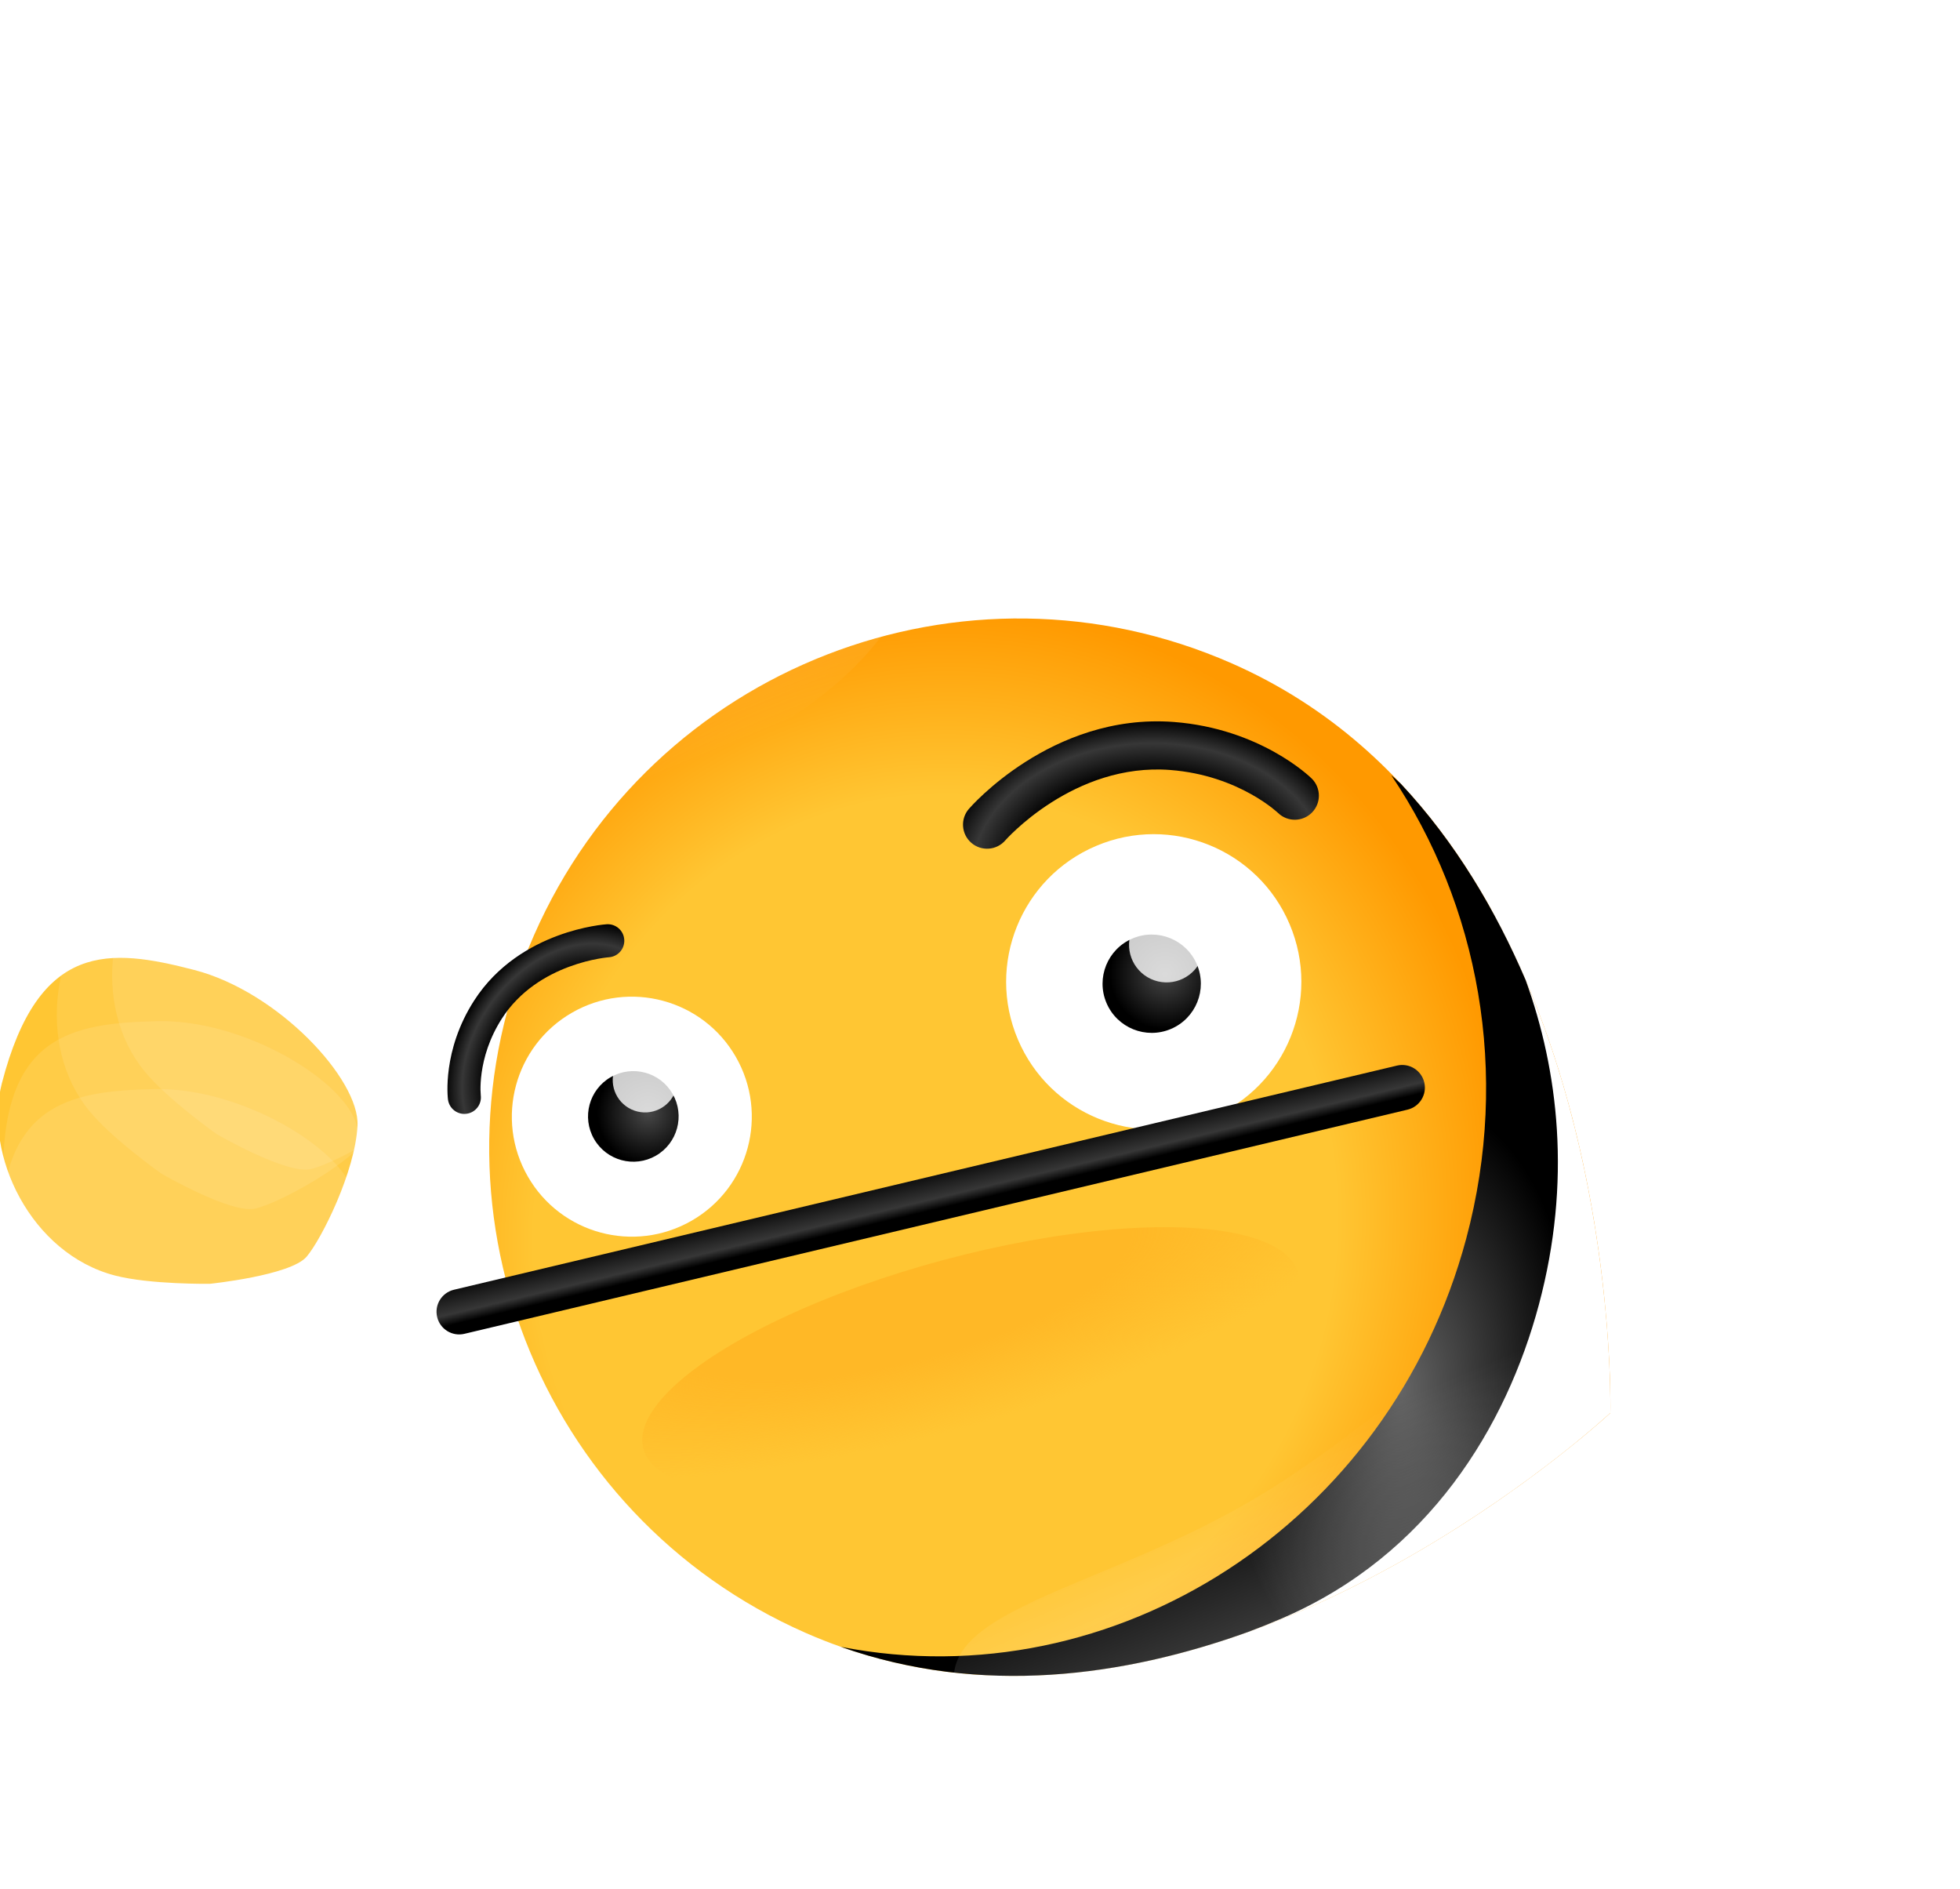 <svg width="248" height="239" viewBox="0 0 248 239" fill="none" xmlns="http://www.w3.org/2000/svg">
<path d="M172.945 75.501C166.489 75.724 161.844 69.742 163.68 63.57C168.801 46.355 179.087 16.013 190.132 7.495C205.821 -4.604 228.371 -1.752 240.5 13.865C252.628 29.483 249.742 51.952 234.053 64.051C223.008 72.569 190.953 74.879 172.945 75.501Z" fill="white"/>
<path d="M137.641 28.16C141.197 33.779 140.552 46.11 139.49 54.964C138.825 60.51 133.43 63.991 128.079 62.33C119.358 59.622 107.47 55.045 103.887 49.382C98.014 40.102 100.809 27.828 110.13 21.968C119.451 16.108 131.768 18.88 137.641 28.16Z" fill="white"/>
<path opacity="0.5" d="M128.932 24.245C135.173 29.24 135.71 38.94 130.132 45.908C124.553 52.877 114.972 54.477 108.731 49.481C102.49 44.485 101.953 34.786 107.531 27.817C113.11 20.848 122.691 19.249 128.932 24.245Z" fill="url(#paint0_radial_927_2721)"/>
<path opacity="0.5" d="M217.269 5.657C223.51 10.652 219.698 25.785 208.755 39.455C197.812 53.125 186.986 78.19 169.07 70.219C163.912 67.923 178.152 29.489 187.983 16.059C195.181 6.225 211.028 0.661 217.269 5.657Z" fill="url(#paint1_radial_927_2721)"/>
<circle opacity="0.3" cx="128.952" cy="144.999" r="90.553" fill="white"/>
<circle opacity="0.3" cx="128.952" cy="144.999" r="84.248" fill="url(#paint2_linear_927_2721)"/>
<path d="M203.758 178.745C203.758 178.745 150.934 228.107 101.95 206.578C68.079 191.692 52.689 152.166 67.576 118.296C82.462 84.425 121.987 69.035 155.858 83.921C205.52 105.747 203.758 178.745 203.758 178.745Z" fill="url(#paint3_radial_927_2721)"/>
<path d="M124.134 211.891C162.352 209.358 192.568 177.555 192.568 138.695C192.568 130.412 191.195 122.45 188.665 115.024C204.601 143.79 203.757 178.745 203.757 178.745C203.757 178.745 165.637 214.367 124.134 211.891Z" fill="white"/>
<ellipse opacity="0.3" cx="91.143" cy="81.492" rx="26.936" ry="12.616" transform="rotate(-30.034 91.143 81.492)" fill="url(#paint4_linear_927_2721)"/>
<path d="M193.05 124.011C197.161 135.377 198.901 149.431 194.709 165.074C190.612 180.364 180.867 196.698 162.241 204.722C160.821 205.333 159.377 205.912 157.92 206.456C142.258 212.091 124.191 214.618 106.402 208.34C141.053 215.091 175.854 192.774 185.52 156.701C191.154 135.673 187.055 114.422 176.042 98.08C176.431 98.411 176.828 98.764 177.232 99.139C184.15 106.526 189.266 115.181 193.05 124.011Z" fill="url(#paint5_radial_927_2721)"/>
<path d="M161.715 102.844C162.917 104.01 164.837 103.986 166.01 102.788C167.186 101.586 167.165 99.659 165.964 98.483C165.9 98.423 165.69 98.227 165.581 98.132C165.363 97.94 165.055 97.681 164.66 97.375C163.871 96.763 162.727 95.96 161.251 95.137C158.298 93.491 153.985 91.75 148.51 91.335C140.703 90.743 134.202 93.551 129.752 96.385C127.516 97.809 125.753 99.267 124.543 100.375C123.936 100.93 123.464 101.402 123.136 101.743C122.984 101.901 122.723 102.188 122.614 102.308L122.592 102.332C121.492 103.604 121.631 105.526 122.903 106.626C124.173 107.725 126.092 107.588 127.193 106.321C127.248 106.261 127.402 106.092 127.526 105.963C127.773 105.706 128.152 105.326 128.655 104.867C129.662 103.944 131.145 102.717 133.023 101.521C136.799 99.117 141.99 96.948 148.05 97.407C152.471 97.742 155.935 99.145 158.285 100.455C159.46 101.11 160.35 101.738 160.93 102.188C161.22 102.413 161.584 102.73 161.715 102.844Z" fill="url(#paint6_radial_927_2721)"/>
<path d="M163.175 116.914C167.203 126.408 162.771 137.37 153.277 141.397C143.782 145.424 132.821 140.993 128.793 131.498C124.766 122.004 129.198 111.042 138.692 107.015C148.186 102.988 159.148 107.419 163.175 116.914Z" fill="white"/>
<path d="M151.449 122.021C152.79 125.182 151.314 128.832 148.153 130.173C144.992 131.514 141.342 130.039 140.001 126.877C138.66 123.716 140.135 120.066 143.297 118.725C146.458 117.384 150.108 118.86 151.449 122.021Z" fill="black"/>
<path d="M151.449 122.021C152.79 125.182 151.314 128.832 148.153 130.173C144.992 131.514 141.342 130.039 140.001 126.877C138.66 123.716 140.135 120.066 143.297 118.725C146.458 117.384 150.108 118.86 151.449 122.021Z" fill="url(#paint7_radial_927_2721)"/>
<path opacity="0.8" d="M152.099 121.093C151.235 123.571 148.526 124.88 146.047 124.016C143.569 123.153 142.26 120.443 143.124 117.965C143.988 115.487 146.697 114.178 149.175 115.042C151.654 115.905 152.963 118.615 152.099 121.093Z" fill="white"/>
<path d="M66.787 148.838C70.967 156.106 80.247 158.608 87.514 154.427C94.782 150.247 97.284 140.967 93.103 133.7C88.923 126.432 79.643 123.93 72.376 128.111C65.108 132.291 62.606 141.571 66.787 148.838Z" fill="white"/>
<path d="M75.167 144.092C76.745 146.835 80.248 147.78 82.991 146.202C85.734 144.624 86.679 141.121 85.101 138.378C83.523 135.634 80.02 134.69 77.277 136.268C74.534 137.846 73.589 141.349 75.167 144.092Z" fill="black"/>
<path d="M75.167 144.092C76.745 146.835 80.248 147.78 82.991 146.202C85.734 144.624 86.679 141.121 85.101 138.378C83.523 135.634 80.02 134.69 77.277 136.268C74.534 137.846 73.589 141.349 75.167 144.092Z" fill="url(#paint8_radial_927_2721)"/>
<path opacity="0.8" d="M85.484 137.986C84.74 140.12 82.408 141.247 80.274 140.503C78.141 139.76 77.014 137.427 77.757 135.294C78.501 133.16 80.833 132.033 82.967 132.777C85.1 133.52 86.227 135.853 85.484 137.986Z" fill="white"/>
<path d="M59.022 140.901C60.165 140.755 60.973 139.714 60.833 138.572C60.824 138.453 60.801 138.122 60.798 137.87C60.793 137.365 60.817 136.618 60.945 135.703C61.201 133.872 61.868 131.393 63.517 128.832C65.776 125.322 69.116 123.377 71.998 122.305C73.431 121.772 74.718 121.467 75.641 121.298C76.101 121.213 76.466 121.163 76.709 121.134C76.831 121.119 76.987 121.105 77.043 121.1C78.194 121.021 79.064 120.027 78.988 118.876C78.913 117.723 77.917 116.85 76.764 116.926L76.742 116.928C76.631 116.938 76.366 116.962 76.216 116.98C75.894 117.018 75.44 117.082 74.884 117.184C73.775 117.388 72.246 117.749 70.54 118.384C67.143 119.647 62.911 122.046 60 126.568C57.958 129.739 57.124 132.824 56.803 135.123C56.642 136.273 56.608 137.233 56.616 137.919C56.62 138.262 56.634 138.538 56.649 138.737C56.656 138.836 56.663 138.916 56.67 138.976C56.673 139.006 56.68 139.072 56.683 139.092C56.829 140.238 57.877 141.048 59.022 140.901Z" fill="url(#paint9_radial_927_2721)"/>
<ellipse cx="122.832" cy="172.181" rx="42.889" ry="13.24" transform="rotate(-15 122.832 172.181)" fill="url(#paint10_radial_927_2721)"/>
<g filter="url(#filter0_i_927_2721)">
<path d="M3.678 135.312C1.338 144.347 7.327 156.885 18.003 159.649C22.431 160.796 29.982 160.693 29.982 160.693C29.982 160.693 40.212 159.645 42.24 157.256C44.127 155.033 48.408 146.454 48.674 140.657C48.941 134.86 38.691 123.752 28.015 120.987C17.339 118.222 8.344 117.295 3.678 135.312Z" fill="#FFC633"/>
</g>
<path opacity="0.1" d="M0.408 149.611C0.624 158.942 9.809 169.368 20.834 169.112C25.407 169.006 32.643 166.845 32.643 166.845C32.643 166.845 42.198 163.043 43.496 160.191C44.704 157.537 46.48 148.115 45.154 142.466C43.827 136.817 30.933 128.929 19.908 129.185C8.882 129.441 -0.024 131.005 0.408 149.611Z" fill="white"/>
<path opacity="0.1" d="M21.059 107.472C13.854 113.404 11.325 127.066 18.335 135.581C21.242 139.112 27.41 143.469 27.41 143.469C27.41 143.469 36.301 148.637 39.346 147.897C42.179 147.208 50.687 142.787 54.311 138.255C57.935 133.723 56.178 118.711 49.168 110.197C42.158 101.682 35.428 95.643 21.059 107.472Z" fill="white"/>
<path opacity="0.1" d="M0.015 158.205C0.231 167.535 9.416 177.961 20.442 177.705C25.014 177.599 32.25 175.438 32.25 175.438C32.25 175.438 41.805 171.636 43.103 168.785C44.312 166.131 46.087 156.709 44.761 151.059C43.434 145.41 30.541 137.523 19.515 137.778C8.49 138.034 -0.417 139.598 0.015 158.205Z" fill="white"/>
<path opacity="0.1" d="M14.055 112.466C6.85 118.398 4.321 132.06 11.331 140.575C14.238 144.106 20.406 148.463 20.406 148.463C20.406 148.463 29.297 153.631 32.342 152.891C35.175 152.202 43.682 147.781 47.307 143.249C50.931 138.717 49.173 123.705 42.163 115.19C35.154 106.676 28.424 100.637 14.055 112.466Z" fill="white"/>
<path fill-rule="evenodd" clip-rule="evenodd" d="M55.313 166.612C54.947 165.072 55.899 163.528 57.438 163.162L176.763 134.806C178.303 134.44 179.847 135.392 180.213 136.932C180.579 138.471 179.628 140.016 178.088 140.382L58.763 168.738C57.224 169.104 55.679 168.152 55.313 166.612Z" fill="url(#paint11_linear_927_2721)"/>
<path opacity="0.4" d="M197.745 173.119C205.081 185.809 189.551 206.515 172.672 216.274C155.793 226.032 129.452 229.533 122.116 216.843C114.78 204.153 137.019 202.16 157.903 190.086C178.787 178.012 190.408 160.43 197.745 173.119Z" fill="url(#paint12_linear_927_2721)"/>
<defs>
<filter id="filter0_i_927_2721" x="-0.264" y="119.455" width="48.944" height="42.959" filterUnits="userSpaceOnUse" color-interpolation-filters="sRGB">
<feFlood flood-opacity="0" result="BackgroundImageFix"/>
<feBlend mode="normal" in="SourceGraphic" in2="BackgroundImageFix" result="shape"/>
<feColorMatrix in="SourceAlpha" type="matrix" values="0 0 0 0 0 0 0 0 0 0 0 0 0 0 0 0 0 0 127 0" result="hardAlpha"/>
<feOffset dx="-3.439" dy="1.719"/>
<feGaussianBlur stdDeviation="2.579"/>
<feComposite in2="hardAlpha" operator="arithmetic" k2="-1" k3="1"/>
<feColorMatrix type="matrix" values="0 0 0 0 1 0 0 0 0 0.6 0 0 0 0 0.004 0 0 0 1 0"/>
<feBlend mode="normal" in2="shape" result="effect1_innerShadow_927_2721"/>
</filter>
<radialGradient id="paint0_radial_927_2721" cx="0" cy="0" r="1" gradientUnits="userSpaceOnUse" gradientTransform="translate(106.811 24.399) rotate(42.686) scale(31.726 35.837)">
<stop stop-color="white"/>
<stop offset="0.823" stop-color="white" stop-opacity="0"/>
</radialGradient>
<radialGradient id="paint1_radial_927_2721" cx="0" cy="0" r="1" gradientUnits="userSpaceOnUse" gradientTransform="translate(186.767 16.28) rotate(46.505) scale(31.946 69.817)">
<stop stop-color="white"/>
<stop offset="0.823" stop-color="white" stop-opacity="0"/>
</radialGradient>
<linearGradient id="paint2_linear_927_2721" x1="101.155" y1="67.055" x2="128.952" y2="229.247" gradientUnits="userSpaceOnUse">
<stop stop-color="white" stop-opacity="0"/>
<stop offset="0.386" stop-color="white"/>
</linearGradient>
<radialGradient id="paint3_radial_927_2721" cx="0" cy="0" r="1" gradientUnits="userSpaceOnUse" gradientTransform="translate(118.261 155.429) rotate(-79.508) scale(78.683 72.97)">
<stop stop-color="#FFC633"/>
<stop offset="0.697" stop-color="#FFC633"/>
<stop offset="1" stop-color="#FF9900"/>
</radialGradient>
<linearGradient id="paint4_linear_927_2721" x1="84.137" y1="43.375" x2="77.571" y2="92.285" gradientUnits="userSpaceOnUse">
<stop offset="0.45" stop-color="white"/>
<stop offset="1" stop-color="white" stop-opacity="0"/>
</linearGradient>
<radialGradient id="paint5_radial_927_2721" cx="0" cy="0" r="1" gradientUnits="userSpaceOnUse" gradientTransform="translate(177.102 175.856) rotate(-174.563) scale(21.685 37.01)">
<stop stop-color="#656565"/>
<stop offset="1"/>
</radialGradient>
<radialGradient id="paint6_radial_927_2721" cx="0" cy="0" r="1" gradientUnits="userSpaceOnUse" gradientTransform="translate(145.495 110.567) rotate(88.698) scale(25.224 34.331)">
<stop offset="0.5"/>
<stop offset="0.656" stop-color="#373737"/>
<stop offset="0.771"/>
</radialGradient>
<radialGradient id="paint7_radial_927_2721" cx="0" cy="0" r="1" gradientUnits="userSpaceOnUse" gradientTransform="translate(147.409 123.245) rotate(83.871) scale(6.968)">
<stop stop-color="white" stop-opacity="0.28"/>
<stop offset="1" stop-color="white" stop-opacity="0"/>
</radialGradient>
<radialGradient id="paint8_radial_927_2721" cx="0" cy="0" r="1" gradientUnits="userSpaceOnUse" gradientTransform="translate(81.997 140.819) rotate(106.857) scale(6.423)">
<stop stop-color="white" stop-opacity="0.28"/>
<stop offset="1" stop-color="white" stop-opacity="0"/>
</radialGradient>
<radialGradient id="paint9_radial_927_2721" cx="0" cy="0" r="1" gradientUnits="userSpaceOnUse" gradientTransform="translate(71.346 133.536) rotate(35.813) scale(17.285 23.526)">
<stop offset="0.5"/>
<stop offset="0.656" stop-color="#373737"/>
<stop offset="0.771"/>
</radialGradient>
<radialGradient id="paint10_radial_927_2721" cx="0" cy="0" r="1" gradientUnits="userSpaceOnUse" gradientTransform="translate(116.86 161.018) rotate(90.364) scale(24.403 78.343)">
<stop offset="0.379" stop-color="#FFB826"/>
<stop offset="0.787" stop-color="#FFB826" stop-opacity="0"/>
</radialGradient>
<linearGradient id="paint11_linear_927_2721" x1="97.987" y1="145.828" x2="104.932" y2="174.923" gradientUnits="userSpaceOnUse">
<stop offset="0.213"/>
<stop offset="0.346" stop-color="#373737"/>
<stop offset="0.391"/>
</linearGradient>
<linearGradient id="paint12_linear_927_2721" x1="152.111" y1="187.779" x2="166.213" y2="220.935" gradientUnits="userSpaceOnUse">
<stop stop-color="white" stop-opacity="0"/>
<stop offset="1" stop-color="white"/>
</linearGradient>
</defs>
</svg>
